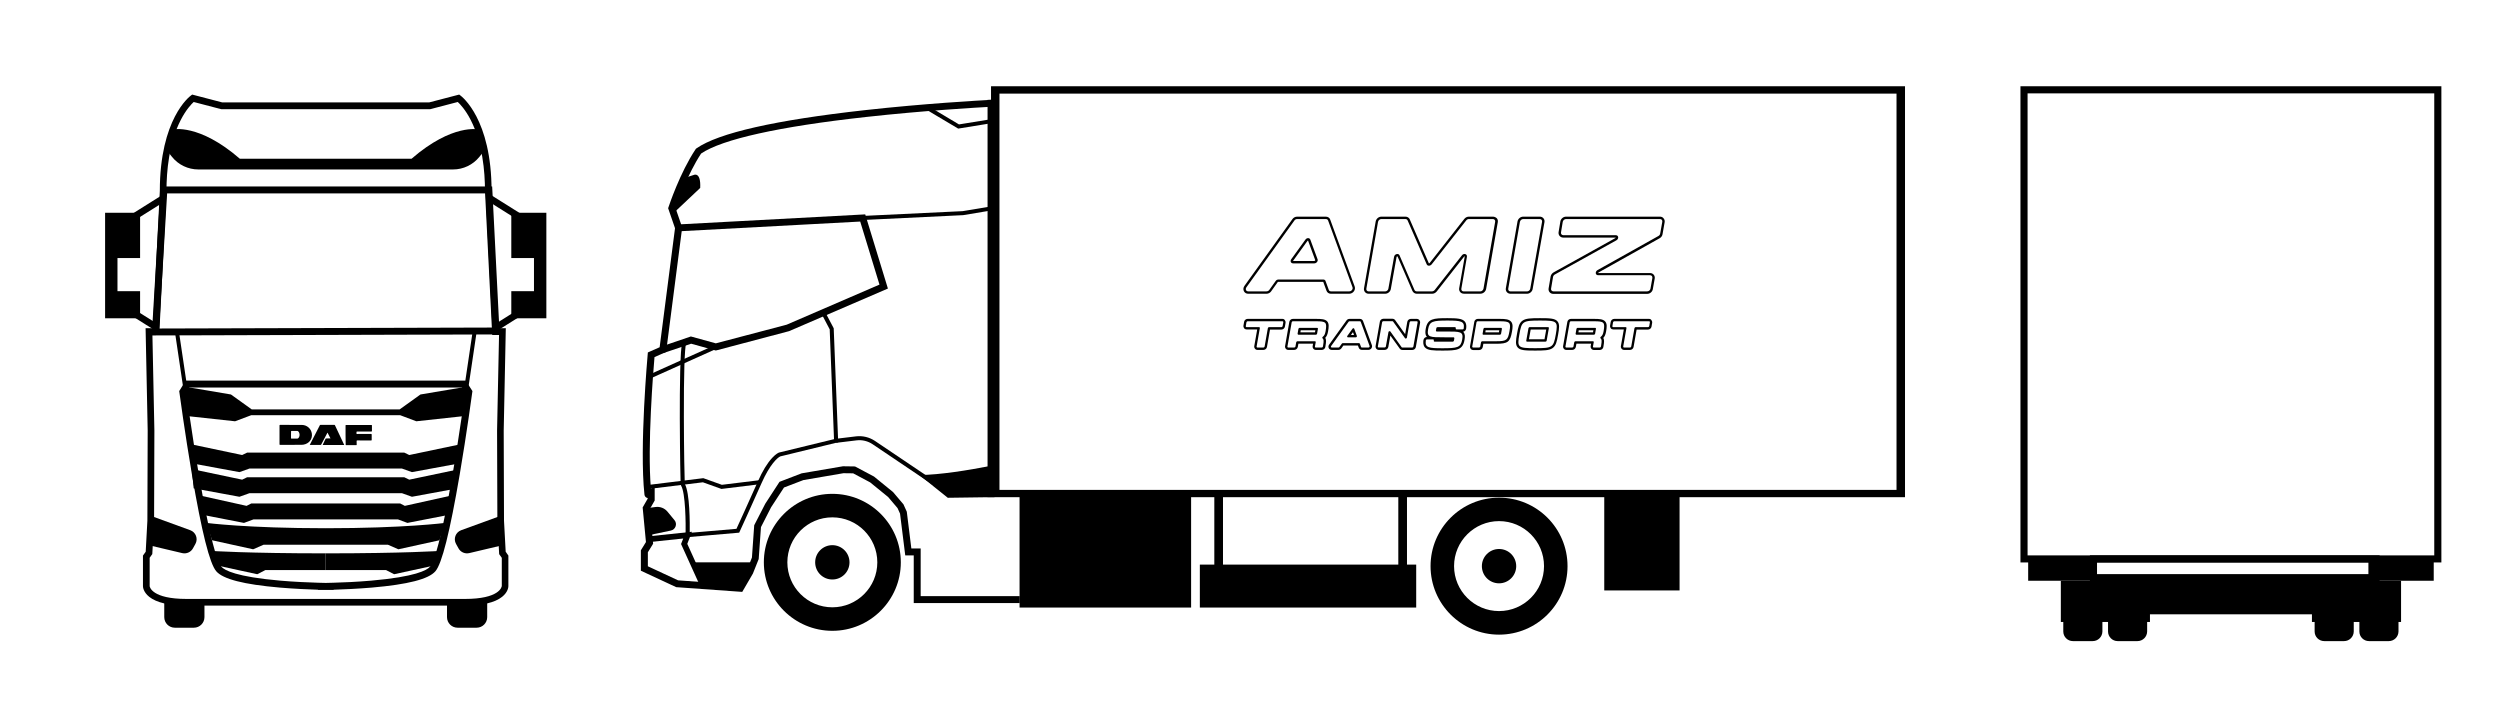 <?xml version="1.0" encoding="utf-8"?>
<!-- Generator: Adobe Illustrator 28.2.0, SVG Export Plug-In . SVG Version: 6.00 Build 0)  -->
<svg version="1.1" id="Warstwa_2_00000019646401270020796490000003634782384236353713_"
	 xmlns="http://www.w3.org/2000/svg" xmlns:xlink="http://www.w3.org/1999/xlink" x="0px" y="0px" viewBox="0 0 4179.5 1207.3"
	 style="enable-background:new 0 0 4179.5 1207.3;" xml:space="preserve">
<g>
	<g>
		<g>
			<g>
				<path d="M845.4,922.4l-2.8-51.9l-0.5-150.6l3.5-171.2h-12.2l-11.6-229.5c0-120.4-49.9-157.9-52-159.5l-2.1-1.6l-50.2,13.1H556.2
					h-23.3H371.5l-50.2-13.1l-2.1,1.6c-2.1,1.5-52,39-52,159.5l-11.6,229.5h-12.2l3.5,171.2l-0.5,150.6l-2.8,51.9l-4.6,6.4V980
					c0,1,0.3,9.6,10.5,17.8c12.2,9.7,33.2,14.6,62.4,14.6h220.9h23.3H777c29.2,0,50.2-4.9,62.4-14.6c10.2-8.1,10.5-16.8,10.5-17.8
					v-51.2L845.4,922.4z M838.8,980c-0.2,1.4-3.9,21.3-61.7,21.3H556.2h-23.3h-221c-57.7,0-61.5-19.9-61.7-21.3v-47.5l4.4-6.2
					l3-55.2V871l0.5-151l-3.3-160h11.4l12.1-240.3v-0.3c0-33,4.1-80.4,23.8-118.7c8.9-17.4,17.9-26.7,21.7-30.2l46.3,12.1h162.8
					h23.3H719l46.3-12.1c3.8,3.5,12.8,12.8,21.7,30.2c19.6,38.4,23.8,85.7,23.8,118.7L822.9,560h11.4L831,719.9v0.1l0.5,150.9
					l3,55.5l4.4,6.2V980H838.8z"/>
			</g>
			<g>
				<path d="M800.3,216.5c0,0-43.6-10.6-112.3,48.9H544.5H401c-68.7-59.6-112.3-48.9-112.3-48.9l-11.4,33l10.3,12.8
					c10.7,13.3,26.9,21,44,21h212.9h212.9c17.1,0,33.2-7.7,44-21l10.3-12.8L800.3,216.5z"/>
			</g>
			<g>
				<g>
					<path d="M250.3,861.7l67.8,24.7c9.3,3.4,13.4,14.3,8.6,22.9l-4.1,7.4c-3.5,6.4-10.8,9.6-17.9,8l-54.5-12.9L250.3,861.7
						L250.3,861.7z"/>
				</g>
				<g>
					<path d="M838.8,861.7L771,886.4c-9.3,3.4-13.4,14.3-8.6,22.9l4.1,7.4c3.5,6.4,10.8,9.6,17.9,8l54.5-12.9v-50.1H838.8z"/>
				</g>
			</g>
			<g>
				<path d="M253.7,560.8l14.8-249.1h554.3l12.5,247.4L253.7,560.8z M279.4,323.3L266,549.2l557.2-1.6l-11.3-224.3L279.4,323.3
					L279.4,323.3z"/>
			</g>
			<g>
				<path d="M778.6,636.3H557.5h-26h-221l-10.9,17.5l0.3,2.1c0.1,0.7,9.1,67.8,21,137.6c16.3,95.9,29.6,148.7,40.6,161.5
					c11.3,13.2,46,22.1,106,27.3c24.5,2.1,48.2,3.1,64.2,3.6v0.4h5.8c0.1,0,2.6,0,7.1-0.1h0.2c4.4,0.1,7,0.1,7.1,0.1h5.8v-0.4
					c16-0.5,39.7-1.5,64.2-3.6c60-5.2,94.7-14.1,106-27.3c11-12.8,24.2-65.6,40.6-161.5c11.9-69.8,20.9-136.9,21-137.6l0.3-2.1
					L778.6,636.3z M718.9,947.4c-5.1,6-24.7,16.9-98.2,23.3c-24.1,2.1-47.4,3.1-63.2,3.5c-4.5,0.1-8.4,0.2-11.6,0.3
					c-0.5,0-1,0-1.4,0c-0.5,0-0.9,0-1.4,0c-3.1-0.1-7-0.2-11.6-0.3c-15.8-0.5-39.2-1.4-63.2-3.5c-73.5-6.4-93.1-17.3-98.2-23.3
					c-17-19.8-44.2-184.1-58.6-291l5.3-8.5h214.7h26h214.7l5.3,8.5C763.1,763.3,735.9,927.6,718.9,947.4z"/>
			</g>
			<g>
				<g>
					<rect x="299.4" y="554.5" transform="matrix(0.989 -0.147 0.147 0.989 -85.118 50.933)" width="6.7" height="96.1"/>
				</g>
				<g>
					<rect x="738.3" y="599.2" transform="matrix(0.147 -0.989 0.989 0.147 74.824 1291.945)" width="96.1" height="6.7"/>
				</g>
			</g>
			<g>
				<polygon points="772.2,647.8 702.9,659.5 668.2,684.4 544.5,684.4 420.8,684.4 386.1,659.5 316.9,647.8 304.8,653.7 
					313.1,695.6 393,704.3 420.1,694.1 544.5,694.1 668.9,694.1 696,704.3 775.9,695.6 784.2,653.7 				"/>
			</g>
			<g>
				<polygon points="684.2,760.7 675.9,756.7 544.5,756.7 544.5,756.7 413.1,756.7 404.8,760.7 320.6,743 323.8,775.2 400.3,789.3 
					417.1,783.3 544.5,783.3 544.5,783.3 671.9,783.3 688.7,789.3 765.2,775.2 768.5,743 				"/>
			</g>
			<g>
				<polygon points="684.2,801.9 675.9,797.9 544.5,797.9 544.5,797.9 413.1,797.9 404.8,801.9 320.6,784.2 323.8,816.4 
					400.3,830.5 417.1,824.5 544.5,824.5 544.5,824.5 671.9,824.5 688.7,830.5 761.9,817 768.5,784.2 				"/>
			</g>
			<g>
				<polygon points="676.8,845.7 669,841.7 544.5,841.7 544.5,841.7 420.1,841.7 412.2,845.7 332.5,828 335.5,860.1 407.9,874.2 
					423.9,868.3 544.5,868.3 544.5,868.3 665.2,868.3 681.1,874.2 753.5,860.1 756.6,828 				"/>
			</g>
			<g>
				<path d="M544.5,883.1c-131.4,0-199.4-8.9-199.4-8.9l9.4,29l68.7,15.1l17.4-7.6h104h104l17.4,7.6l68.7-15.1l9.4-29
					C743.9,874.2,675.9,883.1,544.5,883.1z"/>
			</g>
			<g>
				<g>
					<path d="M353.1,921c0,0,60.2,4.1,191.4,4.1V953H443.7l-13.6,7l-69.9-15.2L353.1,921z"/>
				</g>
				<g>
					<path d="M735.9,921c0,0-60.2,4.1-191.4,4.1V953h100.8l13.6,7l69.9-15.2L735.9,921z"/>
				</g>
			</g>
			<g>
				<g>
					<path d="M486.9,743.7c-6.2,0-12.3,0-18.5,0c-0.8,0-1.1-0.1-1.1-1c0-10.5,0-20.9,0-31.4c0-0.8,0.3-1,1-1
						c12.2,0,24.4-0.1,36.6,0.1c8,0.1,15.4,6,16.5,14.9c1,8.9-4.7,16.5-14.3,18.1c-1,0.2-2.1,0.2-3.1,0.2
						C498.3,743.7,492.6,743.7,486.9,743.7z M486.5,726.9c0,1.8,0,3.7,0,5.5c0,0.7,0.2,0.9,0.9,0.9c3.1,0,6.2,0,9.2,0
						c0.8,0,1.5-0.3,2.1-0.8c3-2.8,2.8-8.9-0.3-11.5c-0.4-0.3-0.9-0.6-1.4-0.6c-3.2,0-6.4,0-9.5,0c-0.7,0-0.9,0.2-0.9,0.9
						C486.6,723.2,486.5,725.1,486.5,726.9z"/>
				</g>
				<g>
					<path d="M552.5,732.9c-1.7-3.3-3.3-6.4-4.9-9.5c-0.5,0.2-0.5,0.6-0.7,1c-3.3,6.2-6.6,12.4-9.8,18.6c-0.2,0.5-0.4,0.8-1.1,0.8
						c-5.9,0-11.8,0-17.7,0c-0.1,0-0.2,0-0.3,0c-0.1-0.3,0.1-0.5,0.2-0.7c5.5-10.7,11-21.3,16.4-32c0.3-0.6,0.6-0.8,1.3-0.8
						c7.6,0,15.3,0,22.9,0c0.6,0,1,0.1,1.2,0.7c5.1,10.8,10.1,21.5,15.2,32.3c0.1,0.2,0.2,0.4,0.2,0.6c-11.9,0-23.9,0-35.7,0
						c-0.2-0.4,0-0.6,0.1-0.9c1.5-3.1,2.9-6.2,4.4-9.3c0.2-0.5,0.6-0.7,1.1-0.7C547.8,732.9,550,732.9,552.5,732.9z"/>
				</g>
				<g>
					<path d="M577.7,727.2c0-5.3,0-10.6,0-15.8c0-0.8,0.2-0.9,1-0.9c14.1,0,28.1,0,42.2,0c0.8,0,0.9,0.2,0.9,1c0,3,0,5.9,0,8.9
						c0,0.8-0.3,1-1,1c-7.9,0-15.8,0-23.7,0c-0.9,0-1.2,0.3-1.1,1.2c0.1,0.9-0.4,2.1,0.2,2.7c0.6,0.6,1.8,0.2,2.7,0.2
						c7.1,0,14.3,0,21.4,0c0.8,0,1.1,0.2,1.1,1.1c0,2.9-0.1,5.8,0,8.7c0,0.9-0.2,1.1-1.1,1.1c-7.7,0-15.3,0-23-0.1
						c-0.9,0-1.2,0.3-1.1,1.2c0.1,2,0.1,3.9,0.1,5.9c0,0.6-0.1,0.8-0.7,0.8c-5.7,0-11.3,0-17,0c-0.8,0-0.7-0.4-0.7-0.9
						C577.7,737.7,577.7,732.5,577.7,727.2L577.7,727.2z"/>
				</g>
			</g>
		</g>
		<g>
			<g>
				<path d="M324.1,1049.4h-31.8c-9.8,0-17.7-7.9-17.7-17.7v-27.3h67.2v27.3C341.8,1041.5,333.9,1049.4,324.1,1049.4z"/>
			</g>
			<g>
				<path d="M796.8,1049.4H765c-9.8,0-17.7-7.9-17.7-17.7v-27.3h67.2v27.3C814.5,1041.5,806.6,1049.4,796.8,1049.4z"/>
			</g>
		</g>
	</g>
	<g>
		<g>
			<polygon points="234.2,431.4 234.2,355.7 175.7,355.7 175.7,427.2 175.7,431.4 175.7,486.8 175.7,492.1 175.7,532.1 234.2,532.1 
				234.2,486.8 196.4,486.8 196.4,431.4 			"/>
		</g>
		<g>
			<polygon points="854.8,431.4 854.8,355.7 913.4,355.7 913.4,427.2 913.4,431.4 913.4,486.8 913.4,492.1 913.4,532.1 854.8,532.1 
				854.8,486.8 892.7,486.8 892.7,431.4 			"/>
		</g>
	</g>
	<g>
		<g>
			<rect x="237.4" y="512.5" transform="matrix(0.532 -0.847 0.847 0.532 -339.734 456.61)" width="11.3" height="46.2"/>
		</g>
		<g>
			<rect x="219.2" y="341.6" transform="matrix(0.847 -0.532 0.532 0.847 -146.702 185.032)" width="57.6" height="11.3"/>
		</g>
	</g>
	<g>
		<g>
			<rect x="825.2" y="529.9" transform="matrix(0.847 -0.532 0.532 0.847 -154.901 533.091)" width="46.2" height="11.3"/>
		</g>
		<g>
			<rect x="837.9" y="318.3" transform="matrix(0.532 -0.847 0.847 0.532 100.981 876.925)" width="11.3" height="57.6"/>
		</g>
	</g>
</g>
<g>
	<g>
		<path d="M2506.1,871.2c41.5,0,75.2,33.7,75.2,75.2s-33.7,75.2-75.2,75.2s-75.2-33.7-75.2-75.2S2464.7,871.2,2506.1,871.2
			 M2506.1,832c-63.2,0-114.5,51.3-114.5,114.5s51.3,114.5,114.5,114.5s114.5-51.3,114.5-114.5S2569.4,832,2506.1,832L2506.1,832z"
			/>
	</g>
	<g>
		<path d="M2506.1,917.8c-15.8,0-28.7,12.8-28.7,28.7s12.8,28.7,28.7,28.7c15.8,0,28.7-12.8,28.7-28.7S2522,917.8,2506.1,917.8
			L2506.1,917.8z"/>
	</g>
	<g>
		<g>
			<path d="M1391.5,864.9c41.5,0,75.2,33.7,75.2,75.2s-33.7,75.2-75.2,75.2s-75.2-33.7-75.2-75.2S1350,864.9,1391.5,864.9
				 M1391.5,825.6c-63.2,0-114.5,51.3-114.5,114.5s51.3,114.5,114.5,114.5s114.5-51.3,114.5-114.5S1454.7,825.6,1391.5,825.6
				L1391.5,825.6z"/>
		</g>
	</g>
	<g>
		<path d="M1391.5,911.4c-15.8,0-28.7,12.8-28.7,28.7s12.8,28.7,28.7,28.7s28.7-12.8,28.7-28.7S1407.3,911.4,1391.5,911.4
			L1391.5,911.4z"/>
	</g>
	<g>
		<g>
			<path d="M1447.5,195.6c97.4-10.8,187.6-15.9,209.1-17.1c0.1,0.2,0.1,0.5,0.2,0.7v-12.3c-20.1,1.1-111.6,6.2-210.5,17.2
				c-150.3,16.7-245.1,38.2-281.9,63.9l-0.9,0.6l-0.6,0.9c-26.2,39.2-44.5,94.5-45.3,96.8l-0.6,1.8l11.5,33.4l-25.7,199l-19.7,8.7
				l-0.3,3.4c-0.1,1.5-14,155.3-5.4,234.1c0.2,2.3,1.5,4.3,3.5,5.3c0.6,0.3,1.2,0.5,1.9,0.6v1.1l-8.4,14.6l5.5,57.9l-8.5,13.8v34.1
				l59.1,27.5l110.4,7.9l17.8-30.6l9.7-24.3l3.8-53.4l16.9-33.1l21.6-33.1l32.4-12.4l67-11.5l16.2,0.2l28.4,15.1l30.1,24.5
				l15.7,18.5l4.2,9.3l8.7,69.8h14.2v79.7h177.2v-11.6h-165.6v-79.7h-15.6l-7.6-61.4l-5.6-12.4l-17.4-20.5l-31.8-25.9l-31.8-16.9
				l-20.1-0.3l-69.1,11.8l-37,14.2l-23.8,36.6l-18.5,36l-3.8,54l-8.7,21.8l-13.7,23.6l-101.1-7.3l-50.5-23.5v-23.4l8.8-14.3
				l-5.5-58.1l8.1-14.1v-24.7l-6.3,5c-6.2-72.9,4.1-198,6-220.1l19.4-8.6l26.9-208.2l-11.1-32.2c3.4-9.8,20.3-57.3,42.7-91.3
				C1207.3,232.8,1302.5,211.6,1447.5,195.6z"/>
		</g>
	</g>
	<g>
		<g>
			<polygon points="1109.9,590 1106.2,579.1 1155,562.5 1196.7,574 1315.2,542.8 1470.3,475.8 1438.1,370.4 1134.6,386.7 
				1134,375.2 1446.5,358.4 1484.4,482.4 1319,553.7 1318.5,553.8 1196.7,586 1155.4,574.6 			"/>
		</g>
	</g>
	<g>
		<g>
			<path d="M1656.8,778.7v52.5l-72.3,1c0,0-47-37.6-47.4-38C1571.9,793.7,1617.6,786.4,1656.8,778.7z"/>
		</g>
	</g>
	<g>
		<path d="M1080.3,849.7l15.6-2.1c7.6-1,15.1,1.9,20,7.8l11.7,14.2c5.2,6.2,1.8,15.7-6.1,17.4l-36.9,7.7L1080.3,849.7z"/>
	</g>
	<g>
		<g>
			<path d="M1146.1,898.3l0.1-3.8c0.4-18.9-0.1-70.3-7.5-82.5c-0.8-1.1-1-2.3-1.5-36.2c-0.2-13.9-0.6-42.4-0.7-76.2
				c-0.1-51.4,0.5-115.4,4.1-128.1l6.5,1.8c-2.6,9.2-4,53.2-3.8,123.8c0.1,54.5,1.1,105.5,1.5,111.8c8.6,15.2,8.5,66.5,8.3,81.9
				l78.1-6.7c3.8-8.3,20.1-43.9,35.9-79.4c7.6-17.3,15.7-30.5,24-39.4c6.4-6.9,10.7-8.5,11.2-8.7l0.3-0.1l91.7-22.3l-7.2-183.6
				l-13.9-26.4l6-3.1l14.6,27.7l7.5,190.6l-96.8,23.6c-4.9,2.1-17.7,13.9-31.2,44.4c-17.9,40.4-36.5,80.9-36.7,81.3l-0.8,1.8
				L1146.1,898.3z M1144.2,808.3L1144.2,808.3c0.1,0.1,0.1,0.1,0.1,0.2C1144.3,808.4,1144.2,808.3,1144.2,808.3z"/>
		</g>
	</g>
	<g>
		<polygon points="1171.1,981.2 1138.6,909.5 1142.2,900.3 1085.7,906.2 1084.7,896.6 1156.9,889 1149,909.2 1179.8,977.2 		"/>
	</g>
	<g>
		<path d="M1143.1,297.9l16.7-5.4c0,0,12.2-6,10.8,21.7c-40.9,38.8-44.8,42.1-44.8,42.1l-2.2-10.1L1143.1,297.9z"/>
	</g>
	<g>
		<g>
			<polygon points="1656.8,345.1 1656.8,351.9 1610.2,359.7 1610,359.7 1442.5,367.8 1442.2,361 1609.4,353 			"/>
		</g>
	</g>
	<g>
		<g>
			<path d="M1568.7,816.7l-109.8-74c-7.9-5.3-17.5-7.7-27-6.5l-33.9,4.1l-0.8-6.7l33.9-4.1c11.1-1.3,22.3,1.4,31.6,7.6l109.8,74
				L1568.7,816.7z"/>
		</g>
	</g>
	<g>
		<rect x="1080.3" y="601.6" transform="matrix(0.912 -0.41 0.41 0.912 -147.698 521.077)" width="121.8" height="6.7"/>
	</g>
	<g>
		<polygon points="1206.1,817.4 1175.1,806.3 1085.6,817.3 1084.8,810.6 1175.8,799.4 1206.8,810.5 1269.6,802.8 1270.4,809.5 		"/>
	</g>
	<g>
		<polygon points="1601.9,215 1547.9,182.9 1551.4,177.1 1603.2,208 1656.2,199.4 1657.3,206 		"/>
	</g>
	<g>
		<polygon points="1258.4,940.1 1159.7,940.1 1172,981.5 1242.1,979.6 		"/>
	</g>
	<g>
		<g>
			<path d="M1656.8,144.2v687h1528v-687L1656.8,144.2L1656.8,144.2z M3170.6,819H1670.9V156.5h1499.7V819L3170.6,819z"/>
		</g>
		<g>
			<rect x="1704.5" y="825.6" width="286.8" height="190.1"/>
		</g>
		<g>
			<rect x="2030.1" y="825.6" width="14.5" height="142.9"/>
		</g>
		<g>
			<rect x="2337.7" y="825.6" width="14.5" height="161.5"/>
		</g>
		<g>
			<rect x="2005.9" y="943.9" width="361.7" height="71.8"/>
		</g>
		<g>
			<rect x="2682" y="825.6" width="125.9" height="161.5"/>
		</g>
	</g>
	<g>
		<rect x="1651" y="166.9" width="11.6" height="664.3"/>
	</g>
</g>
<g>
	<g>
		<path d="M4081.5,940.3h-703.7V144.2h703.7V940.3z M3389.7,928.5h679.9V156.1h-679.9L3389.7,928.5L3389.7,928.5z"/>
	</g>
	<g>
		<rect x="3390.7" y="934.4" width="109.2" height="36.5"/>
	</g>
	<g>
		<rect x="3959.5" y="934.4" width="109.2" height="36.5"/>
	</g>
	<g>
		<path d="M3978.2,971.6h-484.3v-43.2h484.3V971.6z M3505.8,959.8h460.5v-19.4h-460.5V959.8z"/>
	</g>
	<g>
		<rect x="3445.3" y="970.9" width="149" height="68.9"/>
	</g>
	<g>
		<rect x="3865.1" y="970.9" width="149" height="68.9"/>
	</g>
	<g>
		<path d="M3498.6,1071.8h-33.1c-8.9,0-16.1-7.2-16.1-16.1v-22.4h65.4v22.4C3514.7,1064.6,3507.5,1071.8,3498.6,1071.8z"/>
	</g>
	<g>
		<path d="M3573.4,1071.8h-33.1c-8.9,0-16.1-7.2-16.1-16.1v-22.4h65.4v22.4C3589.5,1064.6,3582.3,1071.8,3573.4,1071.8z"/>
	</g>
	<g>
		<path d="M3918.8,1071.8h-33.1c-8.9,0-16.1-7.2-16.1-16.1v-22.4h65.4v22.4C3934.9,1064.6,3927.7,1071.8,3918.8,1071.8z"/>
	</g>
	<g>
		<path d="M3993.6,1071.8h-33.1c-8.9,0-16.1-7.2-16.1-16.1v-22.4h65.4v22.4C4009.7,1064.6,4002.5,1071.8,3993.6,1071.8z"/>
	</g>
	<g>
		<rect x="3592.4" y="965.7" width="277.1" height="61.3"/>
	</g>
</g>
<g>
	<g>
		<g>
			<path d="M2216.5,366.2c1.7,0,3.3,0.9,3.8,2.4l40.8,111.6c1.2,3.1-1.7,6.9-5.4,6.9h-30.6c-1.7,0-3.1-0.9-3.6-2.4l-5.5-15
				c-0.5-1.6-2.1-2.4-3.8-2.4h-75c-1.7,0-3.5,0.9-4.5,2.4l-10.7,15c-1.2,1.6-2.9,2.4-4.7,2.4h-30.6c-3.6,0-5.2-3.8-2.9-6.9
				l80.2-111.6c1-1.6,2.9-2.4,4.7-2.4H2216.5 M2161.7,440.3h35.6c3.6,0,6.6-3.8,5.4-6.9l-12.1-32.8c-0.6-1.6-2.1-2.5-3.7-2.5
				c-1.6,0-3.3,0.8-4.5,2.5l-23.7,32.8C2156.5,436.5,2158.1,440.3,2161.7,440.3 M2216.5,362.2h-47.9c-3.2,0-6.2,1.6-7.9,4.1
				l-80.2,111.6c-2,2.8-2.4,6.2-0.9,9c1.3,2.6,4,4.2,7.1,4.2h30.6c3,0,5.9-1.4,7.8-4l0.1-0.1l0-0.1l10.7-15l0,0l0-0.1
				c0.3-0.5,0.8-0.6,1.2-0.6h75c0,0,0.1,0,0.1,0l5.4,14.8c1.1,3.1,3.9,5.1,7.4,5.1h30.6c3.2,0,6.2-1.6,8-4.3c1.7-2.4,2.1-5.4,1.1-8
				l-40.8-111.6C2223,364.2,2220,362.2,2216.5,362.2L2216.5,362.2z M2161.7,436.3c0-0.1,0.1-0.3,0.3-0.6l23.7-32.8l0,0l0,0
				c0.4-0.5,0.8-0.7,1.1-0.7l12,32.7l0,0l0,0c0,0,0,0.3-0.2,0.6c-0.3,0.4-0.8,0.8-1.4,0.8H2161.7L2161.7,436.3z"/>
		</g>
		<g>
			<path d="M2495.8,366.2c2.6,0,4.3,2.1,3.8,4.7l-19.5,111.6c-0.5,2.6-2.9,4.7-5.5,4.7h-27.7c-2.6,0-4.3-2.1-3.8-4.7l9.3-53.1
				c0.5-3-1.6-4.8-4-4.8c-1.5,0-3.1,0.7-4.3,2.2l-45.6,58.1c-1.2,1.4-2.8,2.2-4.5,2.2h-25.6c-1.6,0-2.9-0.9-3.6-2.2l-25.1-58.1
				c-0.7-1.5-2.1-2.2-3.6-2.2c-2.4,0-5.1,1.8-5.5,4.8l-9.5,53.1c-0.3,2.6-2.9,4.7-5.5,4.7h-27.5c-2.6,0-4.3-2.1-3.8-4.7l19.5-111.6
				c0.5-2.6,2.9-4.7,5.5-4.7h40.3c1.7,0,2.9,0.9,3.6,2.2l32,73.6c0.7,1.5,2.1,2.2,3.7,2.2s3.2-0.7,4.5-2.2l57.9-73.6
				c1-1.4,2.8-2.2,4.3-2.2h36.5H2495.8 M2495.8,362.2h-3.8h-36.5c-2.8,0-5.7,1.5-7.5,3.8l-57.8,73.6c-0.4,0.5-1,0.7-1.3,0.7
				c0,0-0.1,0-0.1,0l-31.9-73.4l0-0.1l0-0.1c-1.4-2.8-4-4.5-7.2-4.5h-40.3c-4.5,0-8.6,3.4-9.5,7.9l0,0l0,0l-19.5,111.6
				c-0.5,2.4,0.1,4.8,1.6,6.6c1.5,1.8,3.7,2.8,6.2,2.8h27.5c4.6,0,8.8-3.6,9.5-8l9.5-53l0-0.1l0-0.1c0.1-1,1.1-1.4,1.6-1.4
				c0,0,0,0,0,0l25,57.9l0,0.1l0.1,0.1c1.4,2.7,4.1,4.5,7.2,4.5h25.6c2.8,0,5.5-1.3,7.5-3.6l0.1-0.1l0.1-0.1l45.6-58.1
				c0.5-0.6,1-0.7,1.2-0.7c0,0,0.1,0,0.1,0c0,0,0,0.1,0,0.1l-9.3,53c-0.5,2.4,0.1,4.8,1.6,6.6c1.5,1.8,3.7,2.8,6.2,2.8h27.7
				c4.5,0,8.6-3.4,9.5-7.9l0,0l0,0l19.5-111.6c0.5-2.4-0.1-4.8-1.6-6.6C2500.5,363.2,2498.3,362.2,2495.8,362.2L2495.8,362.2z"/>
		</g>
		<g>
			<path d="M2574.2,366.2c2.6,0,4.3,2.1,3.8,4.7l-19.7,111.6c-0.3,2.6-2.9,4.7-5.5,4.7h-27.5c-2.6,0-4.3-2.1-3.8-4.7l19.5-111.6
				c0.5-2.6,2.9-4.7,5.5-4.7H2574.2 M2574.2,362.2h-27.7c-4.5,0-8.6,3.4-9.5,7.9l0,0l0,0l-19.5,111.6c-0.5,2.4,0.1,4.8,1.6,6.6
				c1.5,1.8,3.7,2.8,6.2,2.8h27.5c4.6,0,8.8-3.6,9.5-8l19.7-111.5c0.5-2.4-0.1-4.8-1.6-6.6C2578.9,363.2,2576.7,362.2,2574.2,362.2
				L2574.2,362.2z"/>
		</g>
		<g>
			<path d="M2775.2,366.2c2.6,0,4.3,2.1,3.8,4.7l-3.5,19.5c-0.2,1.7-1.4,3.3-2.9,4.1l-101.8,57c-4.5,2.6-3.8,8.6,0.9,8.6h86.9
				c2.6,0,4.3,2.2,3.8,4.8l-3.1,17.5c-0.3,2.6-2.8,4.7-5.5,4.7h-156.9c-2.6,0-4.3-2.1-3.8-4.7l3.3-19.5c0.3-1.7,1.6-3.3,3.1-4.1
				l102.7-57c4.5-2.4,4-8.6-0.9-8.6h-87.8c-2.6,0-4.3-2.2-3.8-4.8l2.9-17.5c0.5-2.6,2.9-4.7,5.5-4.7H2775.2 M2775.2,362.2h-157.1
				c-4.5,0-8.6,3.4-9.5,7.9l0,0.1l0,0.1l-2.9,17.4c-0.5,2.4,0.1,4.9,1.6,6.7c1.5,1.8,3.7,2.8,6.1,2.8h87.7c-0.1,0.3-0.3,0.8-1,1.1
				l0,0l0,0l-102.7,57c-2.6,1.5-4.5,4-5.1,6.9l0,0.1l0,0.1l-3.3,19.5c-0.5,2.4,0.1,4.8,1.6,6.6c1.5,1.8,3.7,2.8,6.2,2.8h156.9
				c4.7,0,8.8-3.5,9.5-8l3.1-17.3c0.5-2.4-0.1-4.9-1.6-6.7c-1.5-1.8-3.7-2.8-6.1-2.8h-86.8c0.1-0.3,0.3-0.8,1-1.2l101.8-57
				c2.7-1.5,4.6-4.2,4.9-7.1l3.4-19.4c0.5-2.4-0.1-4.8-1.6-6.6C2779.9,363.2,2777.6,362.2,2775.2,362.2L2775.2,362.2z"/>
		</g>
	</g>
	<g>
		<g>
			<path d="M2144,537.1c0.9,0,1.6,0.8,1.4,1.7l-1.1,6.4c-0.2,0.9-1.1,1.7-2,1.7h-20.7c-0.9,0-1.8,0.8-2,1.7l-5.4,30.7
				c-0.2,0.9-1.1,1.7-2,1.7h-10c-0.9,0-1.6-0.8-1.4-1.7l5.4-30.7c0.2-0.9-0.4-1.7-1.4-1.7h-20.7c-0.9,0-1.6-0.8-1.4-1.7l1.1-6.4
				c0.2-0.9,1.1-1.7,2-1.7H2144 M2144,533.1h-58.2c-2.8,0-5.4,2.1-5.9,4.9l0,0l0,0l-1.1,6.4l0,0.1l0,0.1c-0.2,1.6,0.3,3.2,1.3,4.4
				c1,1.2,2.5,1.8,4.1,1.8h17.6l-4.9,27.7c-0.3,1.6,0.1,3.2,1.1,4.5c1,1.2,2.6,2,4.2,2h10c2.8,0,5.4-2.1,5.9-4.9l0,0l0,0l5.1-29.1
				h19c2.8,0,5.4-2.1,5.9-4.9l0,0l0,0l1.1-6.4l0-0.1l0-0.1c0.2-1.6-0.3-3.2-1.3-4.4C2147.1,533.8,2145.6,533.1,2144,533.1
				L2144,533.1z"/>
		</g>
		<g>
			<path d="M2199.8,537.1c17.2,0,18.9,1.5,16.3,16.7c-0.9,5-2.3,7.5-4.6,9.2c-1,0.7-1.2,2-0.4,2.7c1.8,1.4,2.3,3.8,0.9,11.7
				l-0.3,1.9c-0.2,0.9-1.1,1.7-2,1.7h-10c-0.9,0-1.6-0.8-1.4-1.7l1.3-7.1c0.2-0.9-0.4-1.7-1.4-1.7h-29.2c-0.9,0-1.8,0.8-2,1.7
				l-1.3,7.1c-0.1,0.9-1.1,1.7-2,1.7h-10c-0.9,0-1.6-0.8-1.4-1.7l7.1-40.5c0.2-0.9,1.1-1.7,2-1.7H2199.8 M2170.8,559.6h29.1
				c0.9,0,1.9-0.8,2-1.7l1.4-8.1c0.2-0.9-0.4-1.7-1.4-1.7h-29.2c-0.9,0-1.8,0.8-2,1.7l-1.4,8.1
				C2169.3,558.8,2169.9,559.6,2170.8,559.6 M2199.8,533.1h-38.4c-2.8,0-5.4,2.1-5.9,4.9l0,0l0,0l-7.1,40.5
				c-0.3,1.6,0.1,3.2,1.1,4.5c1,1.2,2.6,2,4.2,2h10c2.9,0,5.5-2.2,6-5.1l1-5.4h24.5l-0.7,4c-0.3,1.6,0.1,3.2,1.1,4.5
				c1,1.2,2.6,2,4.2,2h10c2.8,0,5.4-2.1,5.9-4.9l0-0.1l0-0.1l0.3-1.9c1.1-6.2,1.3-10.3-0.4-13.3c2.3-2.3,3.7-5.5,4.6-10.3
				c1.3-7.2,2-13.1-1.3-17C2215.3,533.4,2209,533.1,2199.8,533.1L2199.8,533.1z M2174.5,552.1h24.5l-0.6,3.5h-24.4L2174.5,552.1
				L2174.5,552.1z"/>
		</g>
		<g>
			<path d="M2273.5,537.1c0.6,0,1.2,0.3,1.4,0.9l14.8,40.5c0.4,1.1-0.6,2.5-1.9,2.5h-11.1c-0.6,0-1.1-0.3-1.3-0.9l-2-5.5
				c-0.2-0.6-0.8-0.9-1.4-0.9h-27.2c-0.6,0-1.3,0.3-1.6,0.9l-3.9,5.5c-0.4,0.6-1.1,0.9-1.7,0.9h-11.1c-1.3,0-1.9-1.4-1.1-2.5
				l29.1-40.5c0.4-0.6,1.1-0.9,1.7-0.9H2273.5 M2253.6,564h12.9c1.3,0,2.4-1.4,1.9-2.5l-4.4-11.9c-0.2-0.6-0.8-0.9-1.3-0.9
				c-0.6,0-1.2,0.3-1.6,0.9l-8.6,11.9C2251.7,562.6,2252.3,564,2253.6,564 M2273.5,533.1h-17.4c-2,0-3.9,1-5,2.6l-29.1,40.5
				c-1.3,1.8-1.5,4-0.5,5.9c0.9,1.8,2.8,2.9,4.9,2.9h11.1c1.9,0,3.6-0.9,4.8-2.4l0.1-0.1l0.1-0.1l3.3-4.7h24.4l1.4,3.7
				c0.8,2.1,2.7,3.5,5.1,3.5h11.1c2,0,3.9-1,5-2.7c1.1-1.6,1.3-3.5,0.7-5.2l-14.8-40.4C2277.9,534.5,2275.8,533.1,2273.5,533.1
				L2273.5,533.1z M2258.5,560l3.4-4.7l1.7,4.7H2258.5L2258.5,560z"/>
		</g>
		<g>
			<path d="M2368.6,537.1c0.9,0,1.6,0.8,1.4,1.7l-7.1,40.5c-0.2,0.9-1.1,1.7-2,1.7h-16.5c-0.5,0-0.9-0.2-1.2-0.6l-18.8-26.2
				c-0.3-0.4-0.7-0.6-1.2-0.6c-0.9,0-1.8,0.7-2,1.7l-4.3,23.9c-0.1,0.9-1.1,1.7-2,1.7h-10c-0.9,0-1.6-0.8-1.4-1.7l7.1-40.5
				c0.2-0.9,1.1-1.7,2-1.7h15.2c0.5,0,0.9,0.2,1.2,0.6l19.9,27.8c0.3,0.4,0.7,0.6,1.2,0.6c0.9,0,1.8-0.7,2-1.7l4.5-25.5
				c0.2-0.9,1.1-1.7,2-1.7H2368.6 M2368.6,533.1h-10c-2.8,0-5.4,2.1-5.9,4.9l0,0l0,0l-3.6,20.6l-16.7-23.4c-1-1.4-2.7-2.3-4.5-2.3
				h-15.2c-2.8,0-5.4,2.1-5.9,4.9l0,0.1l0,0.1l-7.1,40.5c-0.3,1.6,0.1,3.2,1.1,4.5c1,1.2,2.6,2,4.2,2h10c2.9,0,5.5-2.2,6-5l3.4-19
				l15.7,21.8c1,1.4,2.6,2.3,4.5,2.3h16.5c2.8,0,5.4-2.1,5.9-4.9l0,0l0,0l7.1-40.5l0-0.1l0-0.1c0.2-1.6-0.3-3.2-1.3-4.4
				C2371.7,533.8,2370.2,533.1,2368.6,533.1L2368.6,533.1z"/>
		</g>
		<g>
			<path d="M2419.8,535.9c23.2,0,28.9,1.3,27.3,13c-0.1,1-1,1.8-2,1.8h-10c-0.9,0-1.6-0.8-1.4-1.7l0.1-0.4c0.1-0.9-0.5-1.7-1.4-1.7
				h-29.1c-0.9,0-1.9,0.8-2,1.7l-0.7,3.9c-0.2,0.9,0.4,1.7,1.4,1.7h11.9c0.9,0,1.8,0,2.7,0c25.1,0,30.3,0,27.9,13.4
				c-2.3,13.4-8,14.6-32.9,14.6c-23.6,0-29.5-1-27.9-13c0.1-1,1.1-1.8,2-1.8h10c0.9,0,1.6,0.8,1.4,1.7l-0.1,0.4
				c-0.2,0.9,0.4,1.7,1.4,1.7h30.3c0.9,0,1.8-0.8,2-1.7l0.7-3.9c0.1-0.9-0.5-1.7-1.4-1.7h-15.1c-24.8,0-29.7,0-27.4-13.4
				C2389.8,537.1,2395.4,535.9,2419.8,535.9 M2419.8,531.9c-23.6,0-33.3,0.7-36.3,17.9c-0.8,4.8-1.2,9.7,1.8,13.2
				c0.1,0.1,0.2,0.2,0.3,0.3c-2.9,0-5.5,2.4-5.9,5.3c-0.5,3.7-0.7,8.5,2.4,12.1c4.5,5.2,13.7,5.4,29.4,5.4c24,0,33.9-0.7,36.9-17.9
				c0.8-4.7,1.2-9.6-1.8-13.1c-0.1-0.2-0.3-0.3-0.5-0.5c2.6-0.4,4.6-2.5,5-5.2c0.5-3.7,0.7-8.4-2.4-12
				C2444.5,532.7,2436.7,531.9,2419.8,531.9L2419.8,531.9z"/>
		</g>
		<g>
			<path d="M2507.3,537.1c17,0,18.9,2,16.2,16.7c-2.6,14.7-4.6,16.7-22.1,16.7H2478c-0.9,0-1.8,0.8-2,1.7l-1.3,7.1
				c-0.1,0.9-1.1,1.7-2,1.7h-10c-0.9,0-1.6-0.8-1.4-1.7l7.1-40.5c0.2-0.9,1.1-1.7,2-1.7h9.3H2507.3 M2480,559.6h27.5
				c0.9,0,1.8-0.8,2-1.7l1.4-8.1c0.1-0.9-0.5-1.7-1.4-1.7H2482c-0.9,0-1.8,0.8-2,1.7l-1.4,8.1C2478.4,558.8,2479,559.6,2480,559.6
				 M2507.3,533.1h-27.4h-9.3c-2.8,0-5.4,2.1-5.9,4.9l0,0.1l0,0.1l-7.1,40.5c-0.3,1.6,0.1,3.2,1.1,4.5c1,1.2,2.6,2,4.2,2h10
				c2.9,0,5.5-2.2,6-5.1l1-5.4h21.7c19.2,0,23.1-3,26.1-20.1c1.2-6.8,2-12.8-1.4-16.8C2522.8,533.8,2517.2,533.1,2507.3,533.1
				L2507.3,533.1z M2483.7,552.1h22.8l-0.6,3.5h-22.7L2483.7,552.1L2483.7,552.1z"/>
		</g>
		<g>
			<path d="M2574.6,535.9c29.2,0,30.2,1.2,26.4,23.1c-3.9,21.9-5.3,23.1-34.5,23.1c-29.3,0-30.3-1.2-26.4-23.1
				C2543.9,537.1,2545.4,535.9,2574.6,535.9 M2553,571.2h30.7c0.9,0,1.9-0.8,2-1.7l3.7-20.9c0.2-0.9-0.4-1.7-1.4-1.7h-30.7
				c-0.9,0-1.8,0.8-2,1.7l-3.7,20.9C2551.5,570.5,2552.1,571.2,2553,571.2 M2574.6,531.9c-16,0-23.6,0.4-29,4
				c-6,4-7.5,11.1-9.5,22.4c-1.9,10.9-2.9,17.7,1,22.4c4.3,5.2,13.1,5.4,29.3,5.4c14.7,0,23.4-0.2,29-4c5.9-4,7.4-11.1,9.4-22.4
				c1.9-10.9,2.9-17.8-1-22.4C2599.6,532.2,2590.9,531.9,2574.6,531.9L2574.6,531.9z M2559,550.9h26l-2.9,16.3h-26L2559,550.9
				L2559,550.9z"/>
		</g>
		<g>
			<path d="M2664.6,537.1c17.2,0,18.9,1.5,16.3,16.7c-0.9,5-2.3,7.5-4.6,9.2c-1,0.7-1.2,2-0.4,2.7c1.8,1.4,2.3,3.8,0.9,11.7
				l-0.3,1.9c-0.2,0.9-1.1,1.7-2,1.7h-10c-0.9,0-1.6-0.8-1.4-1.7l1.3-7.1c0.2-0.9-0.4-1.7-1.4-1.7h-29.2c-0.9,0-1.8,0.8-2,1.7
				l-1.3,7.1c-0.1,0.9-1.1,1.7-2,1.7h-10c-0.9,0-1.6-0.8-1.4-1.7l7.1-40.5c0.2-0.9,1.1-1.7,2-1.7H2664.6 M2635.6,559.6h29.1
				c0.9,0,1.9-0.8,2-1.7l1.4-8.1c0.2-0.9-0.4-1.7-1.4-1.7h-29.2c-0.9,0-1.8,0.8-2,1.7l-1.4,8.1
				C2634,558.8,2634.7,559.6,2635.6,559.6 M2664.6,533.1h-38.4c-2.8,0-5.4,2.1-5.9,4.9l0,0l0,0l-7.1,40.5c-0.3,1.6,0.1,3.2,1.1,4.5
				c1,1.2,2.6,2,4.2,2h10c2.9,0,5.5-2.2,6-5.1l1-5.4h24.5l-0.7,4.1c-0.3,1.6,0.1,3.2,1.1,4.5c1,1.2,2.6,2,4.2,2h10
				c2.8,0,5.4-2.1,5.9-4.9l0-0.1l0-0.1l0.3-1.9c1.1-6.1,1.3-10.3-0.4-13.2c2.3-2.3,3.7-5.5,4.6-10.3c1.3-7.2,2-13.1-1.3-17
				C2680.1,533.4,2673.8,533.1,2664.6,533.1L2664.6,533.1z M2639.3,552.1h24.5l-0.6,3.5h-24.4L2639.3,552.1L2639.3,552.1z"/>
		</g>
		<g>
			<path d="M2756.9,537.1c0.9,0,1.6,0.8,1.4,1.7l-1.1,6.4c-0.2,0.9-1.1,1.7-2,1.7h-20.7c-0.9,0-1.8,0.8-2,1.7l-5.4,30.7
				c-0.2,0.9-1.1,1.7-2,1.7h-10c-0.9,0-1.6-0.8-1.4-1.7l5.4-30.7c0.2-0.9-0.4-1.7-1.4-1.7H2697c-0.9,0-1.6-0.8-1.4-1.7l1.1-6.4
				c0.2-0.9,1.1-1.7,2-1.7H2756.9 M2756.9,533.1h-58.2c-2.8,0-5.4,2.1-5.9,4.9l0,0l0,0l-1.1,6.4l0,0.1l0,0.1
				c-0.2,1.6,0.3,3.2,1.3,4.4c1,1.2,2.5,1.8,4.1,1.8h17.6l-4.9,27.7c-0.3,1.6,0.1,3.2,1.1,4.5c1,1.2,2.6,2,4.2,2h10
				c2.8,0,5.4-2.1,5.9-4.9l0,0l0,0l5.1-29.1h19c2.8,0,5.4-2.1,5.9-4.9l0,0l0,0l1.1-6.4l0-0.1l0-0.1c0.2-1.6-0.3-3.2-1.3-4.4
				C2760,533.8,2758.5,533.1,2756.9,533.1L2756.9,533.1z"/>
		</g>
	</g>
</g>
</svg>
